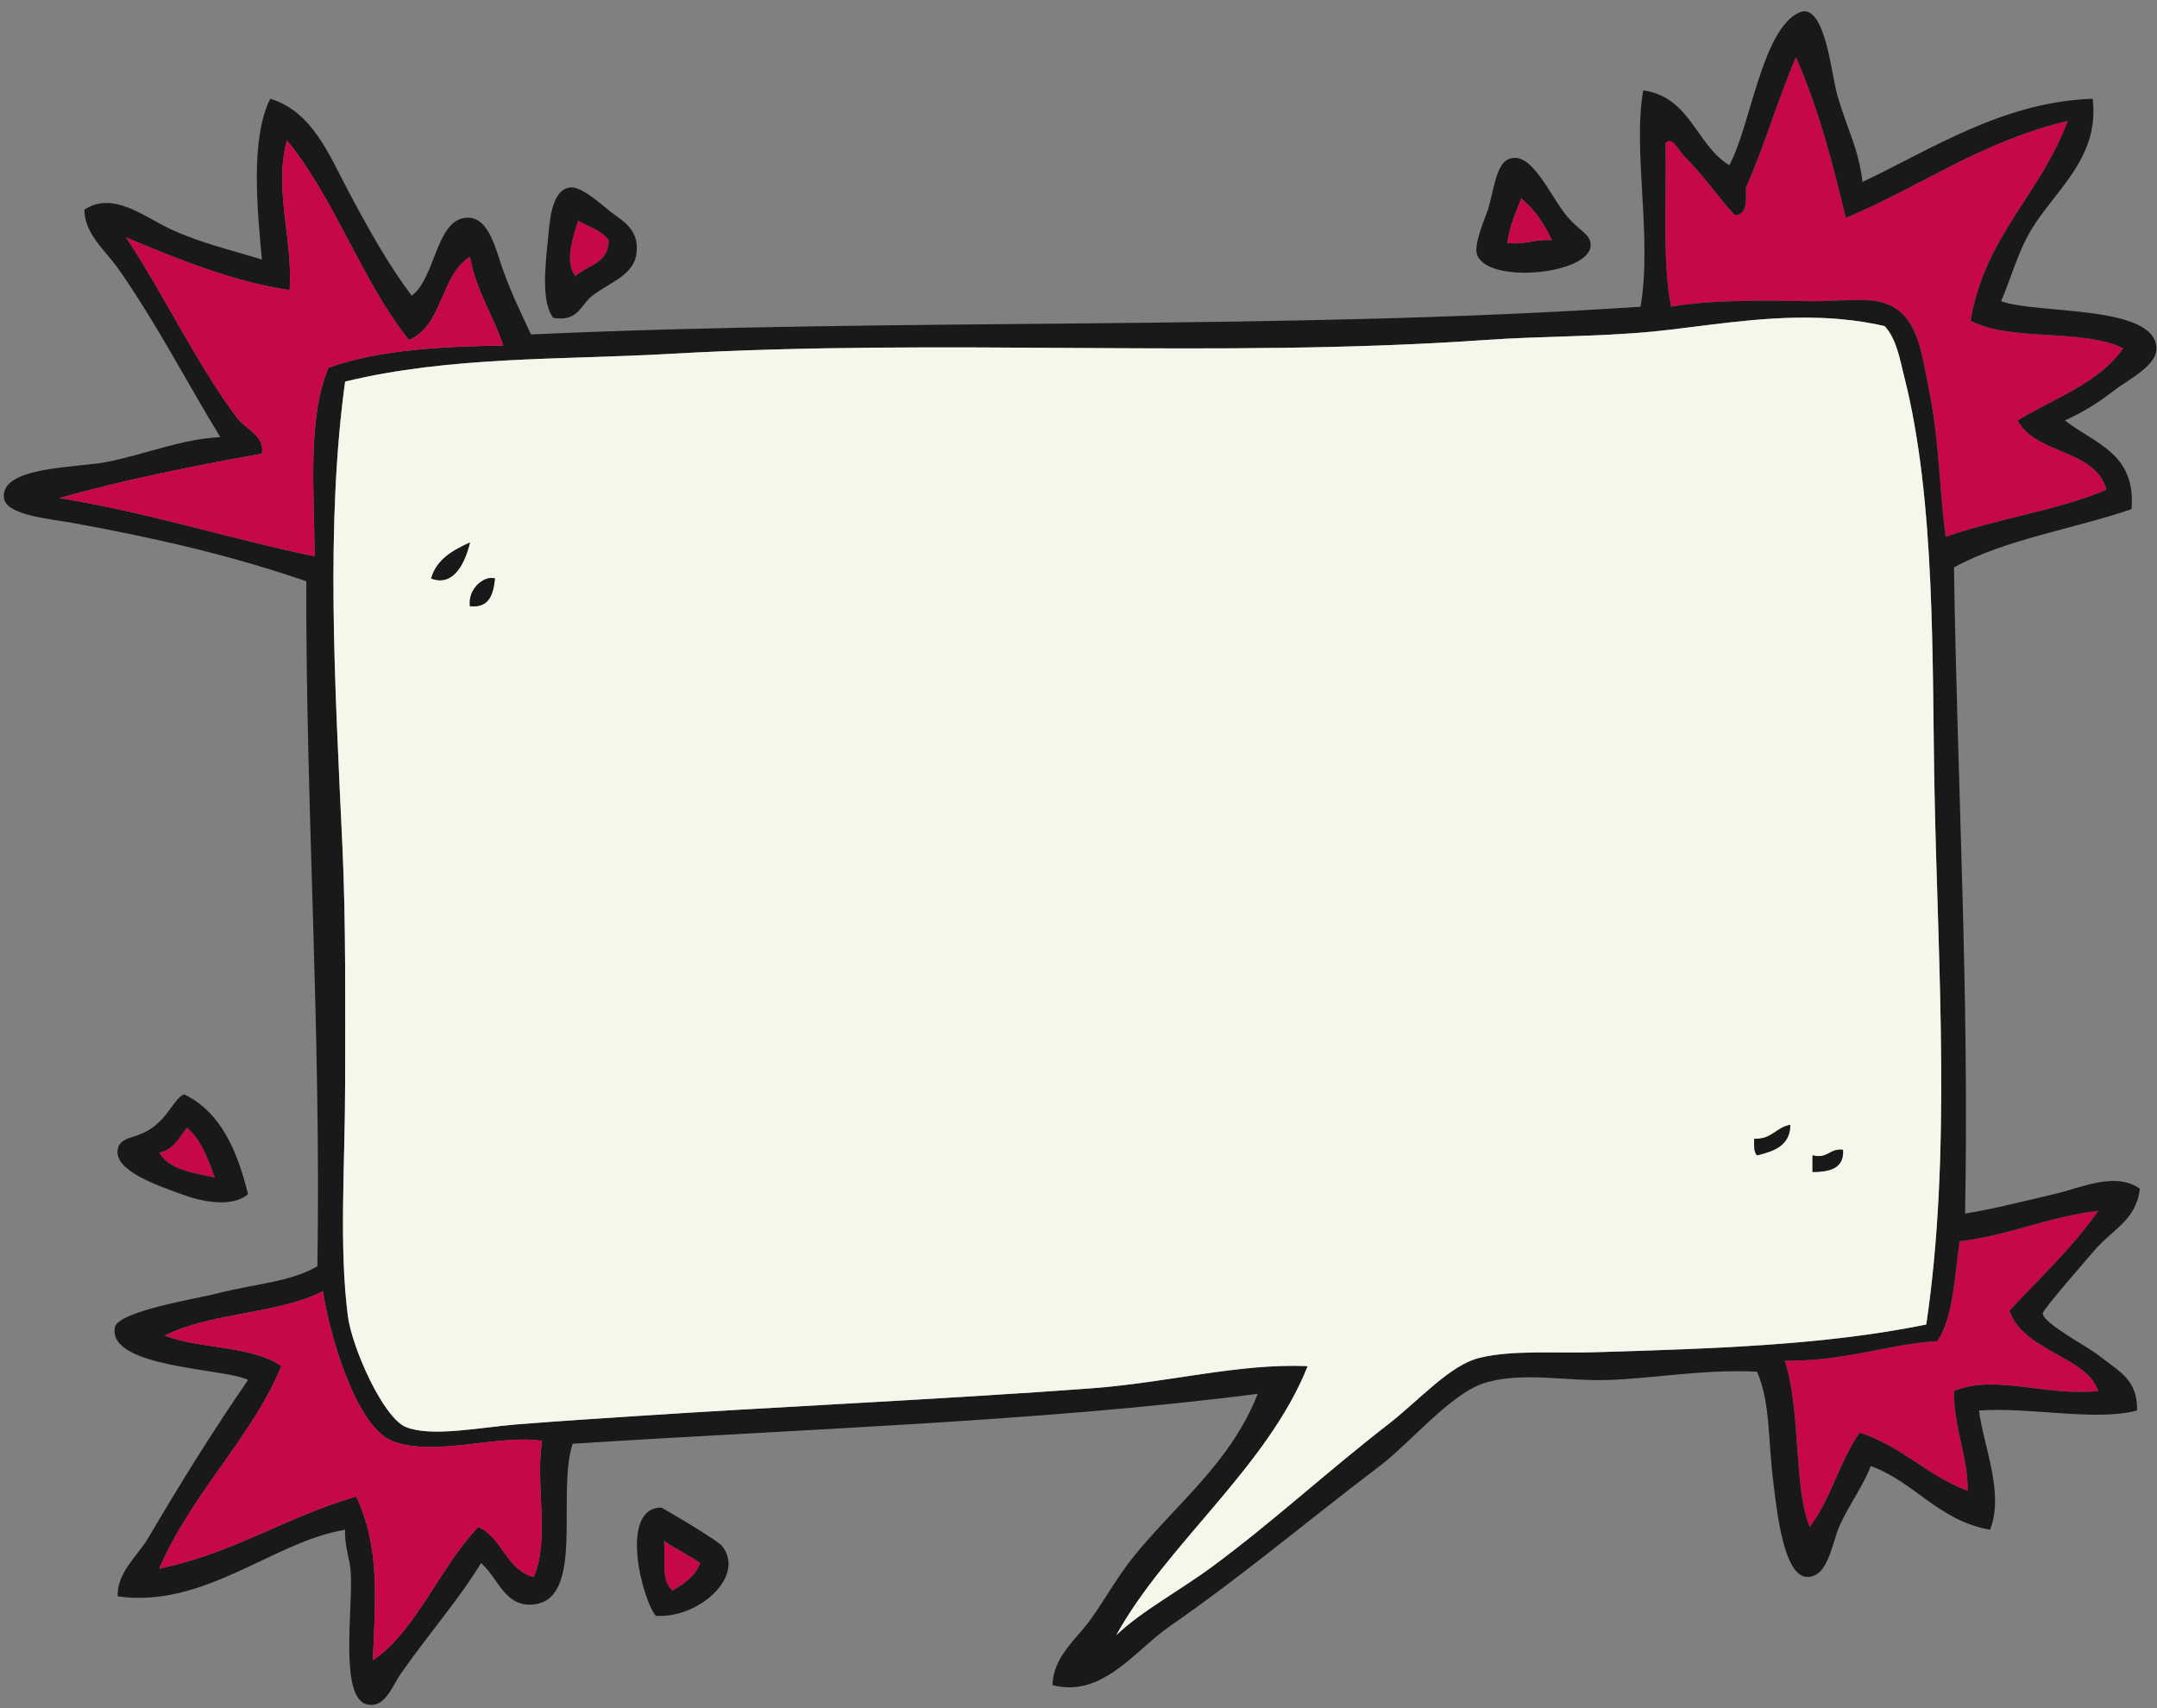 <?xml version="1.0" encoding="UTF-8" standalone="no"?><svg xmlns="http://www.w3.org/2000/svg" xmlns:xlink="http://www.w3.org/1999/xlink" fill="#000000" height="2614.2" preserveAspectRatio="xMidYMid meet" version="1" viewBox="-5.8 -17.3 3300.2 2614.2" width="3300.2" zoomAndPan="magnify"><rect x="-5.8" y="-17.3" width="3300.2" height="2614.2" fill="#808080" stroke="none"/><g><g id="change1_1"><path d="M 2572.121 222.863 C 2597.188 246.816 2623.629 285.07 2648.535 311.988 L 2648.535 312.008 C 2649.012 311.988 2649.469 311.969 2649.926 311.91 C 2651.082 311.809 2652.137 311.629 2653.109 311.371 C 2653.508 311.273 2653.887 311.133 2654.266 311.016 C 2654.621 310.875 2654.98 310.734 2655.32 310.598 C 2656.711 309.98 2657.906 309.184 2658.938 308.25 C 2659.078 308.129 2659.219 308.012 2659.336 307.871 C 2666.777 300.512 2665.562 284.457 2665.504 269.535 C 2693.832 205.934 2714.402 134.555 2741.898 70.078 C 2774.922 144.602 2797.738 229.289 2818.289 316.246 C 2932.719 267.984 3026.281 198.852 3157.82 167.699 C 3117.355 278.605 3031.055 343.66 3009.27 473.289 C 3068.633 505.875 3181.613 484.848 3242.707 515.703 C 3205.664 569.195 3137.566 591.656 3081.426 626.055 C 3109.117 678.992 3199.656 669.105 3217.242 732.164 C 3142.777 763.805 3049.316 776.465 2971.074 804.324 C 2961.066 729.535 2961.703 659.664 2945.609 579.383 C 2932.699 515.047 2927.188 454.43 2864.98 443.566 C 2840.648 439.309 2798.059 444.145 2758.867 443.566 C 2686.91 442.473 2612.25 441.418 2550.914 452.062 C 2537.547 386.016 2543.953 290.344 2542.422 201.656 C 2552.664 189.781 2562.594 213.754 2572.121 222.863" fill="#c60847"/></g><g id="change1_2"><path d="M 2763.117 2319.465 C 2738.168 2259.984 2750.121 2144.246 2724.918 2064.805 C 2816.789 2066.535 2883.887 2039.043 2958.355 2035.105 C 2983.109 1997.617 2984.426 1936.695 2992.309 1882.316 C 3069.18 1872.906 3127.41 1844.816 3204.516 1835.633 C 3165.02 1892.336 3114.965 1938.496 3068.688 1988.406 C 3090.016 2050.676 3187.863 2058.625 3204.516 2111.496 C 3122.277 2119.676 3046.156 2085.176 2983.797 2111.496 C 2983.797 2169.496 3004.32 2206.984 3005.027 2264.266 C 2943.062 2241.355 2903.938 2195.613 2839.516 2175.145 C 2809.023 2218.215 2795.023 2277.785 2763.117 2319.465" fill="#c60847"/></g><g id="change2_1"><path d="M 2758.859 443.559 C 2798.039 444.164 2840.633 439.316 2864.984 443.559 C 2927.176 454.43 2932.691 515.047 2945.605 579.387 C 2961.688 659.668 2961.062 729.539 2971.066 804.328 C 3049.324 776.469 3142.777 763.809 3217.234 732.168 C 3199.656 669.109 3109.113 679 3081.41 626.059 C 3137.562 591.656 3205.656 569.199 3242.695 515.715 C 3181.594 484.859 3068.621 505.875 3009.273 473.281 C 3031.035 343.66 3117.336 278.617 3157.809 167.703 C 3026.27 198.844 2932.715 267.988 2818.285 316.238 C 2797.738 229.293 2774.926 144.609 2741.887 70.09 C 2714.406 134.566 2693.836 205.957 2665.488 269.543 C 2665.57 284.457 2666.781 300.5 2659.324 307.875 C 2659.203 308.016 2659.062 308.137 2658.941 308.258 C 2657.891 309.207 2656.699 309.996 2655.324 310.602 C 2654.98 310.742 2654.617 310.887 2654.254 311.027 C 2653.871 311.148 2653.504 311.25 2653.102 311.371 C 2652.133 311.633 2651.059 311.816 2649.93 311.914 C 2649.465 311.957 2649 311.996 2648.516 311.996 C 2623.621 285.062 2597.191 246.832 2572.117 222.867 C 2562.598 213.754 2552.676 189.77 2542.414 201.672 C 2543.949 290.355 2537.543 386.012 2550.898 452.066 C 2612.246 441.438 2686.906 442.488 2758.859 443.559 Z M 2724.914 2064.805 C 2750.109 2144.246 2738.168 2259.984 2763.102 2319.465 C 2795.027 2277.785 2809.012 2218.215 2839.504 2175.145 C 2903.918 2195.617 2943.059 2241.355 3005.012 2264.266 C 3004.305 2206.984 2983.793 2169.496 2983.793 2111.496 C 3046.152 2085.176 3122.285 2119.676 3204.504 2111.496 C 3187.855 2058.625 3090.02 2050.676 3068.68 1988.406 C 3114.953 1938.496 3165.004 1892.336 3204.504 1835.637 C 3127.398 1844.816 3069.184 1872.906 2992.301 1882.316 C 2984.422 1936.695 2983.105 1997.617 2958.355 2035.105 C 2883.875 2039.047 2816.77 2066.535 2724.914 2064.805 Z M 526.492 1996.906 C 532.594 2044.305 580.262 2152.734 615.609 2166.676 C 655.23 2182.266 728.902 2166.914 785.379 2162.426 C 853.211 2157.016 920.621 2152.844 967.863 2149.695 C 1166.922 2136.406 1438.191 2123.965 1663.891 2107.258 C 1780.809 2098.586 1890.32 2068.703 1994.93 2073.305 C 1933.879 2227.293 1778.469 2346.293 1702.09 2484.977 C 1742.711 2446.555 1797.68 2418.125 1850.629 2378.863 C 1944.66 2309.156 2021.398 2237.375 2118.023 2162.426 C 2166.297 2124.945 2212.082 2071.777 2258.051 2060.555 C 2308.363 2048.297 2374.641 2053.836 2432.086 2052.074 C 2612.891 2046.527 2783.695 2041.727 2941.34 2009.625 C 2979.672 1752.695 2959.648 1468.797 2954.09 1199.02 C 2949.969 998.598 2956.414 749.859 2907.395 558.168 C 2900.789 532.184 2896.078 501.512 2877.691 481.77 L 2877.691 481.75 C 2873.852 480.859 2870.016 480.012 2866.176 479.242 C 2858.477 477.668 2850.777 476.273 2843.078 475.102 C 2843.078 475.102 2843.078 475.102 2843.059 475.102 C 2837.945 474.293 2832.812 473.605 2827.684 472.957 C 2821.277 472.172 2814.871 471.523 2808.465 470.977 C 2805.898 470.758 2803.332 470.555 2800.789 470.352 C 2796.949 470.07 2793.109 469.848 2789.289 469.645 C 2788.016 469.586 2786.723 469.504 2785.453 469.441 C 2782.906 469.32 2780.359 469.219 2777.812 469.141 C 2685.43 465.988 2595.898 483.164 2521.195 490.273 C 2438.25 498.156 2351.605 497.043 2266.559 502.984 C 1856.871 531.578 1443.129 499.996 1018.812 524.223 C 853.602 533.617 683.141 527.574 522.242 566.633 C 492.301 784.32 506.504 1028.77 517.992 1275.418 C 523.641 1396.594 522.242 1521.809 522.242 1640.406 C 522.262 1764.305 512.543 1888.715 526.492 1996.906 Z M 356.723 621.828 C 370.734 640.461 399.641 648.988 394.922 676.996 C 288.031 696.027 183.344 717.227 85.113 744.898 C 222.613 767.25 343.203 806.52 475.562 834.027 C 474.91 732.77 464.383 622.598 496.793 545.438 C 573.91 517.695 671.172 512.887 764.152 511.473 C 748.762 464.633 722.582 428.566 713.23 375.668 C 667.891 403.895 671.859 481.426 619.863 502.984 C 547.043 411.715 507.031 287.609 433.121 197.406 C 412.934 272.836 442.613 349.418 437.371 426.586 C 355.223 415.27 262.504 378.031 186.961 345.941 C 245.594 434.062 295.293 540.125 356.723 621.828 Z M 424.641 2073.305 C 381.773 2179.418 286.594 2268.785 237.902 2383.117 C 351.645 2359.656 432.832 2303.605 539.211 2272.766 C 576.762 2353.316 568.023 2434.996 564.691 2523.176 C 628.402 2482.117 667.633 2380.043 725.949 2319.465 C 763.344 2335.824 767.992 2384.914 810.852 2395.836 C 835.871 2338.027 812.902 2255.816 823.574 2187.895 C 759.172 2176.504 658.77 2213.305 594.391 2187.895 C 536.941 2165.184 496.48 2016.445 488.293 1958.707 C 420.023 1993.715 314.461 1991.406 246.383 2026.605 C 300.492 2047.465 381.16 2041.797 424.641 2073.305 Z M 3293.633 515.715 C 3294.32 542.145 3250.109 563.887 3229.965 579.387 C 3201.918 600.969 3180.641 613.668 3153.566 626.059 C 3197.637 661.23 3262.637 675.418 3255.426 761.879 C 3165.75 792.449 3061.305 808.258 2983.793 851 C 2988.562 1176.867 3007.355 1503.227 3000.766 1839.867 C 3044.879 1832.688 3090.969 1820.734 3136.594 1810.164 C 3179.004 1800.324 3230.148 1775.184 3268.156 1801.664 C 3262.355 1851.277 3226.512 1862.715 3196 1899.285 C 3190.605 1905.777 3119.336 1986.887 3119.598 1992.656 C 3120.387 2008.027 3188.746 2043.664 3204.504 2056.328 C 3235.664 2081.395 3264.922 2092.867 3263.91 2141.195 C 3199.109 2158.113 3103.273 2135.797 3022.004 2141.195 C 3029.098 2196.164 3061.062 2267.406 3038.977 2323.695 C 2959.77 2309.547 2924.59 2251.336 2856.477 2226.094 C 2845.562 2255.387 2826.105 2280.664 2809.801 2315.215 C 2796.969 2342.355 2792.141 2396.695 2758.859 2395.836 C 2723.016 2394.945 2712.648 2292.824 2707.941 2255.797 C 2698.566 2182.066 2703.375 2130.816 2682.461 2081.777 C 2599.738 2077.816 2527.219 2091.996 2453.305 2094.527 C 2391.414 2096.617 2324.348 2081.535 2266.559 2098.754 C 2214.445 2114.305 2152.738 2190.074 2105.273 2226.094 C 1989.238 2314.133 1900.68 2390.246 1782.738 2472.234 C 1731.062 2508.156 1680.379 2581.605 1604.48 2561.375 C 1605.66 2517.457 1641.719 2490.754 1663.891 2459.504 C 1685.281 2429.375 1704.23 2395.207 1727.562 2366.133 C 1793.172 2284.375 1876.391 2222.434 1918.527 2115.723 C 1586.16 2158.234 1222.398 2169.395 870.27 2192.125 C 844.941 2270.367 891.203 2435.176 806.602 2438.285 C 765.691 2439.785 756.223 2397.254 730.203 2374.637 C 696.094 2430.844 650.09 2482.766 607.133 2544.375 C 593.902 2563.344 583.352 2596.926 556.191 2591.074 C 512.383 2581.645 534.863 2441.805 530.742 2387.344 C 529.094 2365.773 520.902 2348.145 522.242 2323.695 C 412.422 2341.535 306.84 2444.574 174.234 2425.555 C 172.973 2388.965 205.012 2363.484 220.91 2336.434 C 269.371 2253.945 318.895 2174.035 373.703 2094.527 C 341.762 2076.617 158.332 2076.695 169.984 2013.887 C 174.543 1989.344 297.871 1969.406 322.773 1962.957 C 387.801 1946.125 436.332 1945.355 479.793 1920.516 C 485.672 1561.348 461.781 1212.809 462.844 872.219 C 355.402 835.199 242.012 807.738 106.332 783.098 C 71.102 776.688 3.512 771.387 0.223 744.898 C -5.836 695.93 113.352 698.609 157.262 689.727 C 221.645 676.68 268.684 655.297 331.254 651.527 C 282.141 571.789 233.473 476.695 174.234 392.641 C 155.414 365.945 123.633 341.074 123.293 303.512 C 167.402 274.473 215.273 314.867 254.871 333.234 C 300.633 354.449 346.523 364.875 394.922 379.91 C 387.832 302.844 377.031 195.305 407.652 133.758 C 471.824 153.316 497.742 219.555 526.492 273.809 C 556.66 330.77 587.801 387.203 624.113 435.094 C 659.742 409.309 661.172 322.465 704.754 316.238 C 742.461 310.863 752.32 364.652 764.152 396.883 C 779.461 438.609 792.551 463.824 806.602 494.5 C 1373.281 468.734 1951.18 489.082 2504.223 452.066 C 2522.469 346.914 2491.734 210.645 2508.465 121.027 C 2580.48 131.07 2589.047 204.539 2640.027 235.598 C 2672.277 176.719 2689.555 29.395 2746.129 2.195 C 2786.602 -17.281 2796.301 98.48 2805.555 129.516 C 2821.863 184.234 2837.746 209.855 2843.746 261.078 C 2950.535 210.785 3058.07 138.75 3196 133.758 C 3206.848 223.879 3139.422 272.898 3102.648 333.234 C 3082.117 366.918 3072.457 404.461 3055.969 443.559 C 3109.172 463.969 3291.836 448.145 3293.633 515.715" fill="#191919"/></g><g id="change3_1"><path d="M 2907.41 558.168 C 2956.422 749.855 2949.969 998.598 2954.098 1199.016 C 2959.656 1468.797 2979.672 1752.695 2941.355 2009.625 C 2783.707 2041.723 2612.898 2046.523 2432.09 2052.074 C 2374.652 2053.836 2308.367 2048.293 2258.062 2060.555 C 2212.086 2071.773 2166.297 2124.945 2118.016 2162.426 C 2021.406 2237.375 1944.664 2309.156 1850.633 2378.867 C 1797.684 2418.125 1742.711 2446.555 1702.094 2484.977 C 1778.473 2346.293 1933.879 2227.297 1994.938 2073.305 C 1890.32 2068.707 1780.812 2098.586 1663.895 2107.254 C 1438.191 2123.965 1166.926 2136.406 967.863 2149.695 C 920.621 2152.844 853.215 2157.016 785.383 2162.426 C 728.902 2166.914 655.234 2182.266 615.613 2166.676 C 580.262 2152.734 532.594 2044.305 526.492 1996.906 C 512.543 1888.715 522.262 1764.305 522.242 1640.406 C 522.242 1521.805 523.641 1396.594 517.992 1275.414 C 506.504 1028.766 492.301 784.316 522.242 566.633 C 683.141 527.566 853.602 533.617 1018.812 524.223 C 1443.133 500 1856.867 531.57 2266.562 502.98 C 2351.602 497.039 2438.27 498.156 2521.207 490.258 C 2595.898 483.148 2685.434 465.98 2777.824 469.125 C 2780.363 469.219 2782.906 469.328 2785.445 469.438 C 2786.727 469.512 2788.004 469.582 2789.285 469.637 C 2793.105 469.84 2796.945 470.078 2800.781 470.352 C 2803.34 470.551 2805.918 470.754 2808.48 470.973 C 2814.875 471.52 2821.273 472.18 2827.691 472.965 C 2832.809 473.586 2837.945 474.301 2843.066 475.105 C 2843.082 475.105 2843.082 475.105 2843.082 475.105 C 2850.777 476.293 2858.477 477.664 2866.172 479.234 C 2870.008 480.02 2873.867 480.879 2877.707 481.758 C 2896.078 501.52 2900.773 532.191 2907.41 558.168 Z M 713.234 910.414 C 728.562 911.875 737.562 907.004 743.035 898.617 C 743.344 898.137 743.641 897.645 743.934 897.145 C 744.211 896.645 744.492 896.137 744.762 895.613 C 745.035 895.094 745.293 894.566 745.531 894.016 C 745.664 893.746 745.781 893.477 745.902 893.195 C 746.133 892.645 746.363 892.086 746.582 891.516 C 746.805 890.945 747.012 890.367 747.211 889.785 C 747.414 889.195 747.613 888.594 747.793 887.996 C 747.973 887.395 748.152 886.777 748.32 886.156 C 748.492 885.535 748.652 884.914 748.801 884.273 C 748.883 883.965 748.953 883.645 749.031 883.324 C 749.184 882.684 749.32 882.035 749.453 881.375 C 749.523 881.055 749.582 880.727 749.652 880.395 C 749.914 879.074 750.145 877.727 750.352 876.367 C 750.516 875.344 750.66 874.305 750.801 873.266 C 750.941 872.215 751.074 871.164 751.195 870.105 C 751.23 869.754 751.273 869.395 751.312 869.043 C 751.352 868.688 751.395 868.336 751.434 867.977 L 751.422 867.977 C 743.695 865.355 733.004 869.203 724.832 877.285 C 724.633 877.477 724.422 877.684 724.211 877.906 C 724.012 878.113 723.801 878.324 723.602 878.543 C 722.395 879.848 721.254 881.246 720.203 882.727 C 719.844 883.227 719.504 883.727 719.172 884.242 C 718.012 886.043 716.973 887.953 716.094 889.977 C 715.844 890.555 715.602 891.133 715.383 891.723 C 713.262 897.312 712.344 903.625 713.234 910.414 Z M 653.812 867.977 C 689.281 881.426 706.383 841.906 713.234 812.805 C 687.191 824.957 662.262 838.246 653.812 867.977 Z M 2767.367 1776.215 C 2793.945 1775.934 2815.773 1770.855 2814.035 1742.246 C 2792.996 1739.605 2791.551 1756.566 2767.367 1750.746 Z M 2682.473 1750.746 C 2708.613 1744.344 2732.891 1736.066 2733.422 1704.055 C 2711.613 1707.703 2705.066 1726.676 2678.25 1725.277 C 2677.664 1735.746 2677.594 1745.723 2682.473 1750.746" fill="#f7f6eb"/></g><g id="change2_2"><path d="M 2767.355 1750.746 C 2791.559 1756.566 2792.992 1739.605 2814.031 1742.246 C 2815.762 1770.855 2793.941 1775.934 2767.355 1776.215 L 2767.355 1750.746" fill="#191919"/></g><g id="change2_3"><path d="M 2678.242 1725.273 C 2705.07 1726.676 2711.594 1707.707 2733.414 1704.055 C 2732.875 1736.066 2708.609 1744.344 2682.465 1750.746 C 2677.586 1745.727 2677.672 1735.746 2678.242 1725.273" fill="#191919"/></g><g id="change1_3"><path d="M 2658.938 308.25 C 2659.066 308.121 2659.199 308.008 2659.328 307.875 C 2659.215 308.008 2659.082 308.121 2658.938 308.25" fill="#c60847"/></g><g id="change1_4"><path d="M 2654.242 311.027 C 2654.617 310.895 2654.977 310.75 2655.32 310.602 C 2654.977 310.75 2654.617 310.895 2654.242 311.027" fill="#c60847"/></g><g id="change1_5"><path d="M 2653.121 311.367 C 2653.512 311.254 2653.887 311.121 2654.258 311.008 C 2653.887 311.141 2653.512 311.254 2653.121 311.367" fill="#c60847"/></g><g id="change1_6"><path d="M 2649.945 311.906 C 2651.082 311.793 2652.141 311.613 2653.117 311.355 C 2652.141 311.629 2651.082 311.809 2649.945 311.906" fill="#c60847"/></g><g id="change1_7"><path d="M 2648.527 311.988 C 2649.012 311.973 2649.484 311.957 2649.941 311.906 C 2649.484 311.957 2649.012 311.988 2648.527 312.004 L 2648.527 311.988" fill="#c60847"/></g><g id="change2_4"><path d="M 2300.512 354.457 C 2327.848 357.766 2342.301 348.152 2368.406 350.195 C 2356.785 325.047 2341.883 303.176 2321.727 286.547 C 2313.457 307.988 2303.832 328.07 2300.512 354.457 Z M 2393.883 316.254 C 2412.609 337.234 2428.535 341.719 2427.82 358.703 C 2425.961 402.922 2268.207 418.359 2253.801 371.426 C 2248.824 355.156 2268.805 310.207 2270.785 303.516 C 2278.875 276.551 2283.273 235.859 2300.512 227.129 C 2337.25 208.477 2366.422 285.52 2393.883 316.254" fill="#191919"/></g><g id="change1_8"><path d="M 2321.723 286.551 C 2341.875 303.188 2356.781 325.055 2368.406 350.207 C 2342.297 348.156 2327.852 357.762 2300.508 354.449 C 2303.836 328.078 2313.453 307.98 2321.723 286.551" fill="#c60847"/></g><g id="change1_9"><path d="M 1010.309 2340.664 C 1027.609 2353.074 1048.309 2362.094 1065.48 2374.637 C 1058.039 2395.477 1040.48 2406.203 1023.059 2417.066 C 1005.41 2399.234 1012.551 2377.566 1010.309 2340.664" fill="#c60847"/></g><g id="change2_5"><path d="M 1023.059 2417.066 C 1040.48 2406.203 1058.039 2395.477 1065.48 2374.637 C 1048.309 2362.094 1027.609 2353.074 1010.309 2340.664 C 1012.551 2377.566 1005.41 2399.234 1023.059 2417.066 Z M 1099.43 2349.164 C 1135.602 2395.836 1061.211 2460.336 997.594 2455.254 C 976.484 2430.727 940.934 2289.844 1006.059 2289.746 C 1006.672 2289.746 1091.398 2338.785 1099.43 2349.164" fill="#191919"/></g><g id="change1_10"><path d="M 874.504 405.363 C 858.094 384.145 869.805 347.969 878.746 320.492 C 895.016 329.688 914.812 335.344 925.445 350.184 C 926.035 386.148 892.836 388.352 874.504 405.363" fill="#c60847"/></g><g id="change2_6"><path d="M 874.5 405.367 C 892.832 388.363 926.031 386.168 925.441 350.195 C 914.812 335.359 895.012 329.695 878.742 320.496 C 869.801 347.984 858.09 384.156 874.5 405.367 Z M 929.672 307.746 C 945.652 320.168 973.41 333.789 967.859 371.418 C 962.641 406.906 921.879 415.852 895.723 439.312 C 881.832 453.734 875.02 475.23 840.551 469.039 C 822.941 445.703 827.902 394.527 832.07 354.445 C 835.18 324.348 836.441 274.395 866.02 269.547 C 883.238 266.75 915.941 297.105 929.672 307.746" fill="#191919"/></g><g id="change1_11"><path d="M 488.293 1958.703 C 496.484 2016.445 536.941 2165.184 594.395 2187.895 C 658.773 2213.305 759.172 2176.504 823.574 2187.895 C 812.902 2255.816 835.871 2338.023 810.852 2395.836 C 767.992 2384.914 763.344 2335.824 725.953 2319.465 C 667.633 2380.047 628.402 2482.113 564.691 2523.176 C 568.023 2434.996 576.762 2353.316 539.215 2272.766 C 432.832 2303.605 351.645 2359.656 237.902 2383.113 C 286.594 2268.785 381.773 2179.414 424.645 2073.305 C 381.164 2041.797 300.492 2047.465 246.383 2026.605 C 314.465 1991.406 420.023 1993.715 488.293 1958.703" fill="#c60847"/></g><g id="change3_2"><path d="M 751.422 867.977 L 751.434 867.977 C 751.391 868.336 751.352 868.684 751.312 869.043 C 751.344 868.684 751.383 868.336 751.422 867.977" fill="#f7f6eb"/></g><g id="change2_7"><path d="M 751.426 867.969 C 751.383 868.328 751.344 868.676 751.316 869.039 C 751.273 869.387 751.234 869.746 751.195 870.098 C 751.066 871.168 750.934 872.215 750.805 873.262 C 750.664 874.301 750.516 875.34 750.355 876.367 C 750.145 877.723 749.902 879.066 749.652 880.391 C 749.586 880.719 749.523 881.047 749.453 881.375 C 749.312 882.035 749.176 882.68 749.035 883.324 C 748.953 883.645 748.883 883.961 748.805 884.27 C 748.652 884.914 748.496 885.527 748.324 886.152 C 748.152 886.77 747.973 887.391 747.793 887.996 C 747.605 888.59 747.414 889.191 747.215 889.785 C 747.016 890.359 746.805 890.941 746.582 891.512 C 746.363 892.086 746.133 892.645 745.906 893.195 C 745.785 893.473 745.664 893.738 745.535 894.012 C 745.285 894.562 745.035 895.094 744.766 895.613 C 744.492 896.129 744.215 896.641 743.934 897.137 C 743.645 897.645 743.344 898.133 743.035 898.609 C 737.562 906.996 728.562 911.871 713.234 910.406 C 712.344 903.617 713.266 897.316 715.383 891.723 C 715.605 891.133 715.844 890.547 716.094 889.977 C 716.973 887.953 718.016 886.035 719.176 884.246 C 719.504 883.719 719.844 883.219 720.203 882.723 C 721.254 881.238 722.395 879.84 723.605 878.539 C 723.805 878.328 724.004 878.113 724.215 877.902 C 724.414 877.691 724.625 877.48 724.836 877.277 C 733.004 869.195 743.695 865.352 751.426 867.969" fill="#191919"/></g><g id="change3_3"><path d="M 751.191 870.113 C 751.07 871.168 750.941 872.223 750.801 873.27 C 750.93 872.223 751.059 871.168 751.191 870.113" fill="#f7f6eb"/></g><g id="change3_4"><path d="M 750.805 873.258 C 750.668 874.301 750.516 875.336 750.355 876.355 C 750.516 875.336 750.668 874.301 750.805 873.258" fill="#f7f6eb"/></g><g id="change3_5"><path d="M 750.352 876.371 C 750.141 877.727 749.91 879.074 749.648 880.402 C 749.902 879.074 750.141 877.727 750.352 876.371" fill="#f7f6eb"/></g><g id="change3_6"><path d="M 749.453 881.375 C 749.324 882.035 749.184 882.688 749.031 883.328 C 749.172 882.688 749.312 882.035 749.453 881.375" fill="#f7f6eb"/></g><g id="change3_7"><path d="M 748.801 884.277 C 748.652 884.914 748.492 885.531 748.32 886.152 C 748.492 885.531 748.652 884.914 748.801 884.277" fill="#f7f6eb"/></g><g id="change3_8"><path d="M 747.793 887.992 C 747.613 888.59 747.414 889.195 747.215 889.781 C 747.414 889.195 747.605 888.59 747.793 887.992" fill="#f7f6eb"/></g><g id="change3_9"><path d="M 746.582 891.512 C 746.363 892.086 746.133 892.641 745.902 893.191 C 746.133 892.641 746.363 892.086 746.582 891.512" fill="#f7f6eb"/></g><g id="change3_10"><path d="M 745.535 894.008 C 745.297 894.559 745.035 895.09 744.766 895.609 C 745.035 895.09 745.285 894.559 745.535 894.008" fill="#f7f6eb"/></g><g id="change3_11"><path d="M 743.938 897.137 C 743.645 897.637 743.348 898.125 743.035 898.602 C 743.348 898.125 743.645 897.637 743.938 897.137" fill="#f7f6eb"/></g><g id="change1_12"><path d="M 394.922 677 C 399.641 648.984 370.73 640.465 356.723 621.824 C 295.293 540.125 245.59 434.066 186.961 345.949 C 262.5 378.027 355.223 415.266 437.371 426.59 C 442.613 349.414 412.934 272.824 433.121 197.41 C 507.031 287.617 547.043 411.711 619.859 502.988 C 671.863 481.426 667.891 403.898 713.23 375.664 C 722.582 428.574 748.762 464.637 764.152 511.465 C 671.172 512.891 573.91 517.695 496.793 545.441 C 464.383 622.605 474.914 732.773 475.562 834.027 C 343.203 806.512 222.613 767.25 85.113 744.906 C 183.344 717.23 288.031 696.035 394.922 677" fill="#c60847"/></g><g id="change2_8"><path d="M 713.234 812.801 C 706.387 841.898 689.285 881.414 653.812 867.969 C 662.266 838.242 687.195 824.949 713.234 812.801" fill="#191919"/></g><g id="change1_13"><path d="M 280.332 1708.297 C 301.633 1726.613 312.492 1755.387 322.773 1784.695 C 288.973 1777.477 252.684 1772.746 237.902 1746.496 C 260.305 1742.035 268.273 1723.113 280.332 1708.297" fill="#c60847"/></g><g id="change2_9"><path d="M 237.902 1746.496 C 252.684 1772.746 288.973 1777.477 322.773 1784.695 C 312.492 1755.387 301.633 1726.613 280.332 1708.297 C 268.273 1723.113 260.305 1742.035 237.902 1746.496 Z M 276.082 1657.375 C 332.133 1684.785 357.172 1743.246 373.703 1810.164 C 349.145 1831.105 303.223 1821.875 271.852 1810.164 C 240.832 1798.594 169.055 1775.773 174.234 1742.246 C 177.363 1722.066 198.934 1725.664 220.914 1712.547 C 252.273 1693.844 260.223 1663.184 276.082 1657.375" fill="#191919"/></g></g></svg>